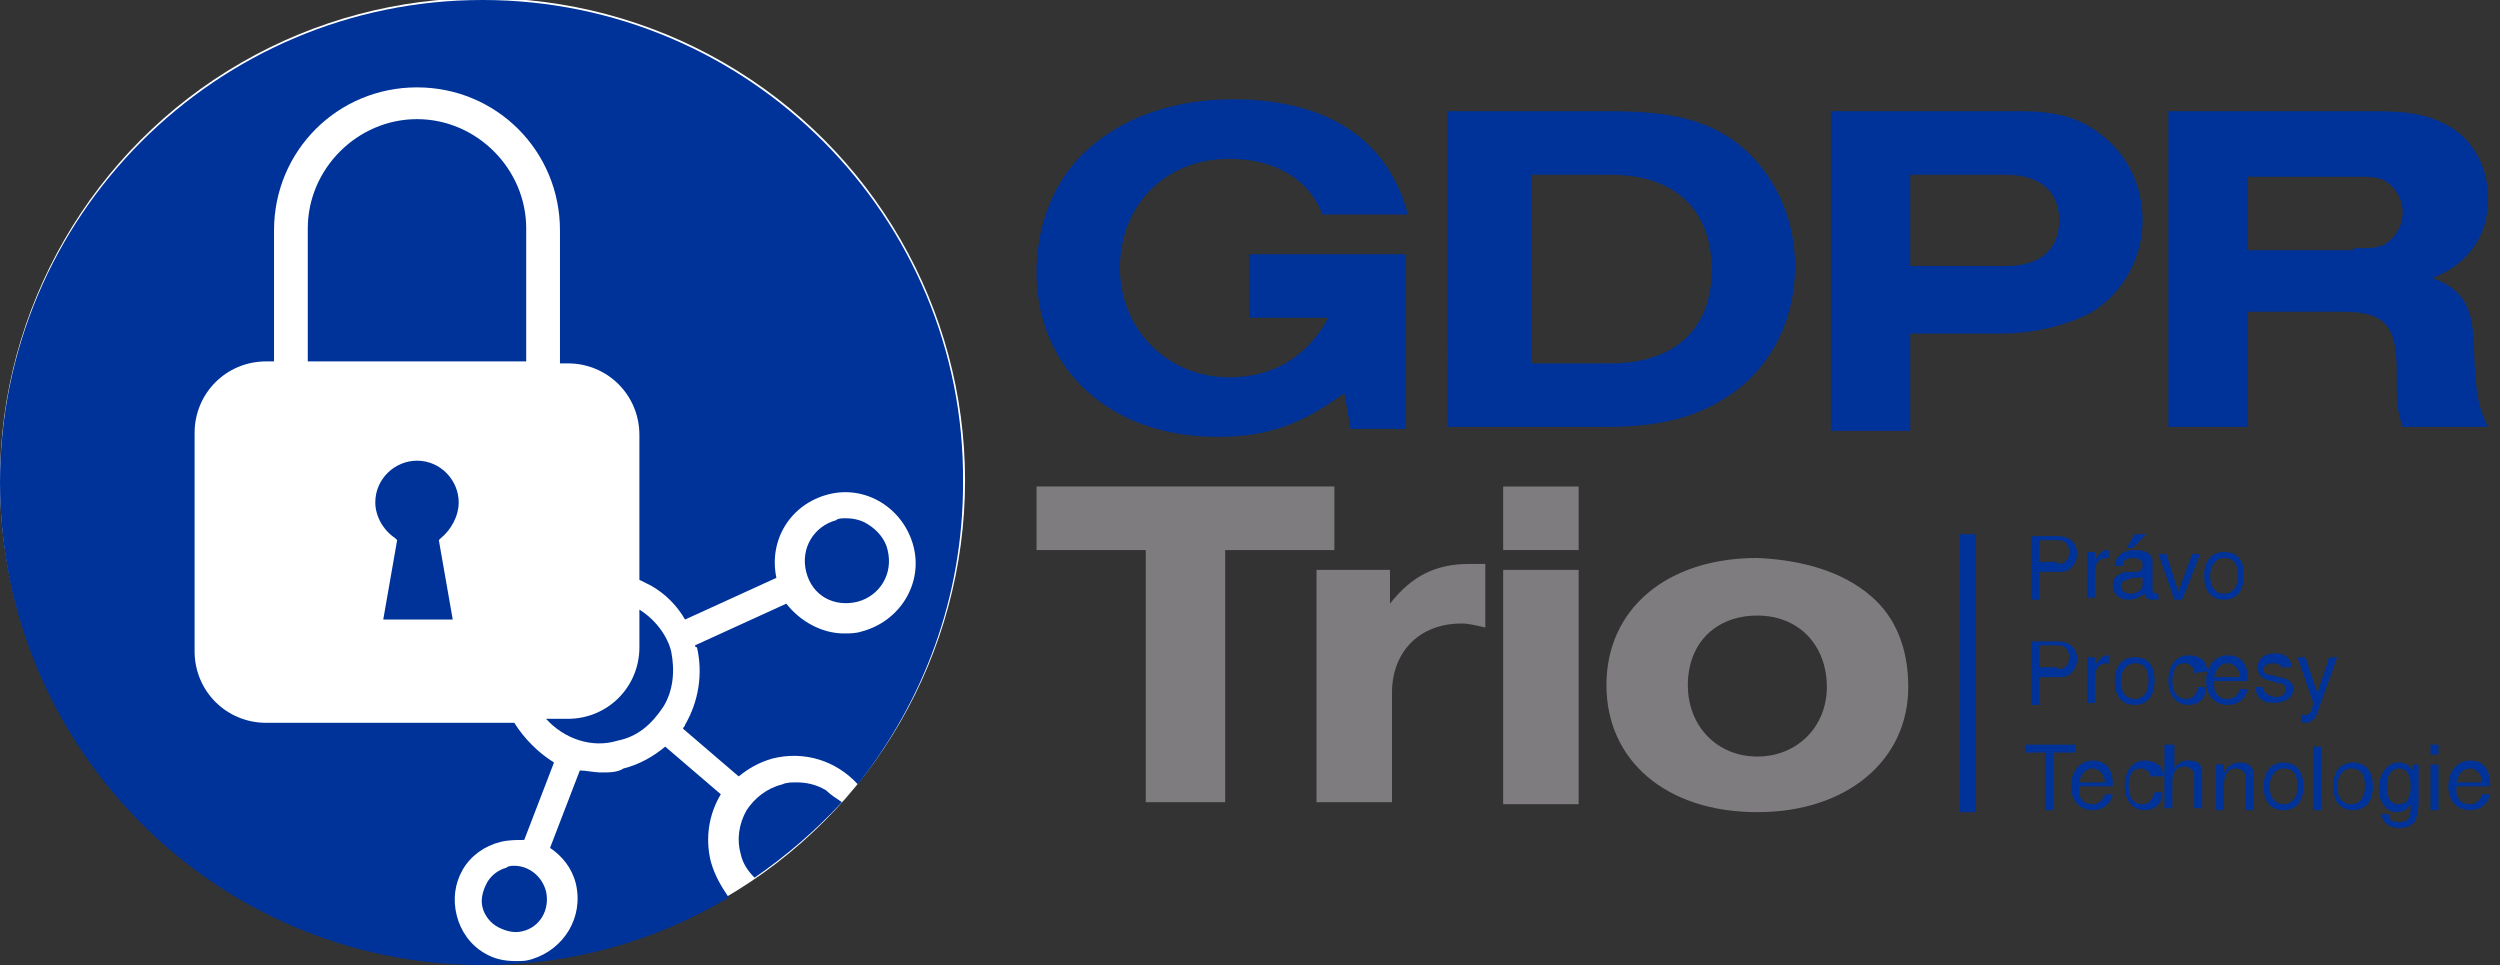 <?xml version="1.0" encoding="UTF-8"?> <!-- Generator: Adobe Illustrator 19.0.0, SVG Export Plug-In . SVG Version: 6.00 Build 0) --> <svg xmlns="http://www.w3.org/2000/svg" xmlns:xlink="http://www.w3.org/1999/xlink" id="Calque_4" x="0px" y="0px" viewBox="-242 372.4 125.9 48.6" style="enable-background:new -242 372.4 125.9 48.6;" xml:space="preserve"><rect x="-242" y="372.4" width="125.9" height="48.6" fill="#333333" stroke="none"/> <style type="text/css"> .st0{fill:#FFFFFF;} .st1{fill:#003399;} .st2{fill:#7F7C7F;} </style> <circle class="st0" cx="-217.7" cy="396.6" r="24.3"></circle> <g id="XMLID_3_"> <path id="XMLID_13_" class="st1" d="M-200.4,412.2c-0.5-0.3-1-0.4-1.5-0.4c-0.2,0-0.5,0-0.7,0.1c-0.8,0.2-1.4,0.7-1.8,1.3 c-0.4,0.7-0.5,1.5-0.3,2.2c0.1,0.5,0.4,0.9,0.7,1.2c1.6-1.1,3.1-2.4,4.4-3.8C-199.9,412.6-200.2,412.4-200.4,412.2z"></path> <path id="XMLID_14_" class="st1" d="M-206.2,415.8c-0.3-1.2-0.1-2.4,0.5-3.4l-2.8-2.4c-0.6,0.5-1.3,0.9-2.1,1.1 c-0.3,0.2-0.7,0.2-1.1,0.2c-0.4,0-0.8-0.1-1.1-0.1l-1.5,3.9c0.6,0.4,1.1,1,1.3,1.8l0,0c0.4,1.7-0.6,3.3-2.2,3.8 c-0.3,0.1-0.5,0.1-0.8,0.1c-0.6,0-1.1-0.1-1.6-0.4c-0.7-0.4-1.2-1.1-1.4-1.9c-0.2-0.8-0.1-1.6,0.3-2.3c0.4-0.7,1.1-1.2,1.9-1.4 c0.4-0.1,0.8-0.1,1.2-0.1l1.5-3.9c-0.8-0.5-1.5-1.2-2-2h-12.5c-2,0-3.6-1.6-3.6-3.6v-11c0-2,1.6-3.6,3.6-3.6h0.4V384 c0-4,3.2-7.2,7.2-7.2s7.2,3.2,7.2,7.2v6.7h0.4c2,0,3.6,1.6,3.6,3.6v7.3c0.2,0.1,0.4,0.2,0.6,0.3c0.7,0.4,1.3,1,1.7,1.7l4.6-2.1 c-0.4-1.9,0.7-3.7,2.6-4.2c1.9-0.5,3.8,0.7,4.3,2.6s-0.7,3.8-2.6,4.3c-0.3,0.1-0.6,0.1-0.9,0.1c-1.1,0-2.2-0.6-2.9-1.5l-4.6,2.1 c0,0,0,0.1,0.1,0.1c0.3,1.3,0.1,2.7-0.6,3.9c0,0.1-0.1,0.1-0.1,0.2l2.8,2.4c0.5-0.4,1-0.7,1.7-0.9c1.6-0.4,3.2,0.1,4.3,1.3 c3.3-4.2,5.3-9.4,5.3-15.2c0.1-13.4-10.8-24.3-24.2-24.3c-13.4,0-24.3,10.9-24.3,24.3s10.9,24.3,24.3,24.3c4.5,0,8.7-1.2,12.4-3.4 C-205.7,417-206,416.5-206.2,415.8z"></path> <path id="XMLID_16_" class="st1" d="M-209.8,403.1v1.9c0,2-1.6,3.6-3.6,3.6h-1.1c0.9,1,2.3,1.5,3.6,1.1c1-0.2,1.7-0.8,2.3-1.7 c0.5-0.8,0.6-1.8,0.4-2.8C-208.4,404.4-209,403.6-209.8,403.1z"></path> <path id="XMLID_19_" class="st1" d="M-198.8,402.7c1.1-0.3,1.8-1.4,1.5-2.6c-0.1-0.5-0.5-1-1-1.3c-0.3-0.2-0.7-0.3-1.1-0.3 c-0.2,0-0.4,0-0.5,0.1c-1.1,0.3-1.8,1.4-1.5,2.6C-201.1,402.4-200,403-198.8,402.7z"></path> <path id="XMLID_24_" class="st1" d="M-218.9,397.7c0-1.1-0.9-2.1-2.1-2.1c-1.1,0-2.1,0.9-2.1,2.1c0,0.7,0.4,1.4,1,1.8l0.1,0.1 l-0.7,4h3.5l-0.7-4l0.1-0.1C-219.3,399.1-218.9,398.4-218.9,397.7z"></path> <path id="XMLID_87_" class="st1" d="M-216.1,416c-0.1,0-0.3,0-0.4,0.1c-0.4,0.1-0.8,0.4-1,0.8s-0.3,0.8-0.2,1.2 c0.1,0.4,0.4,0.8,0.8,1c0.4,0.2,0.8,0.3,1.2,0.2c0.9-0.2,1.4-1.1,1.2-2C-214.7,416.5-215.4,416-216.1,416z"></path> <path id="XMLID_101_" class="st1" d="M-215.5,383.9c0-3-2.5-5.5-5.5-5.5s-5.5,2.5-5.5,5.5v6.7h11V383.9z"></path> </g> <g id="XMLID_17_"> <g id="XMLID_22_"> <path id="XMLID_56_" class="st1" d="M-174,393.9l-0.3-1.7c-2.2,1.6-3.9,2.2-6.4,2.2c-5.4,0-9.1-3.4-9.1-8.3c0-2.4,0.9-4.7,2.6-6.2 c1.8-1.6,4.3-2.5,7.3-2.5c4.7,0,7.8,2,8.8,5.8h-4.3c-0.7-1.8-2.4-2.8-4.7-2.8c-3.2,0-5.5,2.3-5.5,5.5c0,3.1,2.4,5.5,5.5,5.5 c2.2,0,3.9-1,5-3h-4v-3.2h7.9v8.8h-2.8V393.9z"></path> <path id="XMLID_53_" class="st1" d="M-168.9,378h8c2.9,0,4.6,0.4,6.1,1.4c2,1.4,3.2,3.8,3.2,6.4c0,2.7-1.2,5.1-3.3,6.5 c-1.6,1.1-3.5,1.6-6.2,1.6h-8V378H-168.9z M-160.9,390.7c3.2,0,5.1-1.7,5.1-4.7s-1.8-4.8-5.1-4.8h-4v9.5H-160.9z"></path> <path id="XMLID_50_" class="st1" d="M-149.8,378h9.6c1.6,0,2.9,0.3,3.9,1.1c1.4,1,2.2,2.6,2.2,4.4c0,2-1.1,3.8-2.7,4.7 c-1.2,0.6-2.8,1-4.4,1h-4.6v4.9h-4V378z M-141,385.8c1.7,0,2.7-0.8,2.7-2.3s-1-2.3-2.7-2.3h-4.8v4.6H-141z"></path> <path id="XMLID_44_" class="st1" d="M-128.8,393.9h-4V378h10.4c1.8,0,2.8,0.2,3.8,0.8c1.2,0.7,1.9,2.1,1.9,3.6c0,1.9-1,3.3-2.8,4 c1.6,0.6,2.1,1.5,2.1,3.9c0.1,2,0.2,2.6,0.7,3.6h-4.3c-0.3-0.9-0.3-1.2-0.3-2.8c0-2.3-0.6-3-2.7-3h-4.8V393.9z M-123.5,384.9 c0.9,0,1.2,0,1.6-0.2c0.5-0.3,0.9-0.9,0.9-1.6c0-0.7-0.4-1.3-0.9-1.6c-0.4-0.2-0.7-0.2-1.6-0.2h-5.3v3.7h5.3V384.9z"></path> <path id="XMLID_42_" class="st2" d="M-180.3,412.8h-4v-12.7h-5.5v-3.2h15v3.2h-5.5C-180.3,400.1-180.3,412.8-180.3,412.8z"></path> <path id="XMLID_40_" class="st2" d="M-172,401.1v1.7c1.1-1.4,2.3-2,4-2c0.2,0,0.4,0,0.8,0v3.2c-0.5-0.1-0.8-0.2-1.2-0.2 c-2.1,0-3.5,1.4-3.5,3.5v5.5h-3.8v-11.7H-172z"></path> <path id="XMLID_36_" class="st2" d="M-166.3,396.9h3.8v3.2h-3.8V396.9z M-166.3,401.1h3.8v11.8h-3.8V401.1z"></path> <path id="XMLID_27_" class="st2" d="M-147.8,402.4c1.3,1.1,1.9,2.7,1.9,4.6c0,3.7-3.1,6.3-7.6,6.3c-4.6,0-7.6-2.6-7.6-6.4 c0-3.8,3-6.4,7.6-6.4C-151.2,400.6-149.2,401.2-147.8,402.4z M-157,406.9c0,2.1,1.5,3.6,3.5,3.6s3.5-1.5,3.5-3.5 c0-2.1-1.4-3.6-3.5-3.6S-157,404.8-157,406.9z"></path> </g> <g id="XMLID_2_"> <path id="XMLID_4_" class="st1" d="M-139.3,402.6h-0.4v-3.2h1.3c0.6,0,1,0.3,1,0.9c0,0.3-0.1,0.5-0.3,0.7 c-0.2,0.2-0.4,0.2-0.6,0.2h-1V402.6z M-138.4,400.8c0.4,0,0.6-0.2,0.6-0.6c0-0.4-0.2-0.6-0.6-0.6h-0.9v1.1h0.9V400.8z"></path> <path id="XMLID_15_" class="st1" d="M-136.5,400.2v0.4c0.2-0.3,0.4-0.5,0.6-0.5h0.1v0.4c-0.5,0-0.7,0.2-0.7,0.8v1.2h-0.4v-2.3 H-136.5z"></path> <path id="XMLID_21_" class="st1" d="M-133.3,402.6c-0.1,0-0.2,0-0.3,0c-0.2,0-0.4-0.1-0.4-0.3c-0.3,0.2-0.5,0.3-0.8,0.3 c-0.5,0-0.8-0.3-0.8-0.7c0-0.3,0.1-0.5,0.4-0.6c0.1-0.1,0.2-0.1,0.7-0.1c0.3,0,0.4-0.1,0.4-0.3v-0.1c0-0.2-0.2-0.3-0.5-0.3 c-0.3,0-0.5,0.1-0.5,0.4h-0.4c0-0.2,0.1-0.4,0.2-0.5c0.2-0.2,0.4-0.3,0.8-0.3c0.6,0,0.9,0.2,0.9,0.6v1.4c0,0.1,0.1,0.2,0.2,0.2 c0,0,0,0,0.1,0L-133.3,402.6L-133.3,402.6z M-134,401.4c-0.1,0.1-0.2,0.1-0.6,0.1c-0.4,0.1-0.6,0.2-0.6,0.4s0.2,0.4,0.5,0.4 c0.2,0,0.4-0.1,0.5-0.2c0.1-0.1,0.1-0.2,0.1-0.3v-0.4H-134z M-133.9,399.3l-0.7,0.7h-0.3l0.4-0.7H-133.9z"></path> <path id="XMLID_28_" class="st1" d="M-132.5,402.6l-0.8-2.3h0.4l0.6,1.9l0.7-1.9h0.4l-0.9,2.3H-132.5z"></path> <path id="XMLID_31_" class="st1" d="M-129,401.4c0,0.8-0.4,1.2-1,1.2c-0.7,0-1-0.5-1-1.2c0-0.8,0.4-1.2,1-1.2 C-129.3,400.2-129,400.6-129,401.4z M-130.7,401.4c0,0.6,0.3,0.9,0.7,0.9s0.7-0.3,0.7-0.9s-0.2-0.9-0.7-0.9 C-130.4,400.5-130.7,400.9-130.7,401.4z"></path> <path id="XMLID_35_" class="st1" d="M-139.3,407.9h-0.4v-3.2h1.3c0.6,0,1,0.3,1,0.9c0,0.3-0.1,0.5-0.3,0.7 c-0.2,0.2-0.4,0.2-0.6,0.2h-1V407.9z M-138.4,406.1c0.4,0,0.6-0.2,0.6-0.6s-0.2-0.6-0.6-0.6h-0.9v1.1h0.9V406.1z"></path> <path id="XMLID_48_" class="st1" d="M-136.5,405.5v0.4c0.2-0.3,0.4-0.5,0.6-0.5h0.1v0.4c-0.5,0-0.7,0.2-0.7,0.8v1.2h-0.4v-2.3 C-136.9,405.5-136.5,405.5-136.5,405.5z"></path> <path id="XMLID_58_" class="st1" d="M-133.5,406.7c0,0.8-0.4,1.2-1,1.2c-0.7,0-1-0.5-1-1.2c0-0.8,0.4-1.2,1-1.2 C-133.8,405.5-133.5,405.9-133.5,406.7z M-135.2,406.7c0,0.6,0.3,0.9,0.7,0.9s0.7-0.3,0.7-0.9c0-0.6-0.2-0.9-0.7-0.9 C-134.9,405.8-135.2,406.2-135.2,406.7z"></path> <path id="XMLID_61_" class="st1" d="M-131.5,406.3c0-0.3-0.2-0.5-0.5-0.5c-0.4,0-0.6,0.3-0.6,0.9c0,0.5,0.2,0.9,0.7,0.9 c0.3,0,0.5-0.2,0.6-0.6h0.4c0,0.6-0.4,0.9-0.9,0.9c-0.6,0-1-0.5-1-1.2c0-0.8,0.4-1.3,1-1.3c0.3,0,0.6,0.1,0.8,0.3 c0.1,0.1,0.1,0.3,0.2,0.5L-131.5,406.3L-131.5,406.3z"></path> <path id="XMLID_63_" class="st1" d="M-130.5,406.8c0,0.2,0,0.4,0.1,0.5c0.1,0.2,0.3,0.3,0.6,0.3s0.5-0.2,0.6-0.5h0.4 c-0.1,0.5-0.5,0.8-1,0.8c-0.7,0-1.1-0.5-1.1-1.2c0-0.7,0.4-1.3,1.1-1.3c0.4,0,0.8,0.2,0.9,0.6c0.1,0.2,0.1,0.4,0.1,0.7h-1.7V406.8 z M-129.2,406.5c0-0.4-0.3-0.7-0.6-0.7c-0.4,0-0.6,0.3-0.7,0.7H-129.2z"></path> <path id="XMLID_66_" class="st1" d="M-127,406.2c0-0.2-0.2-0.4-0.5-0.4s-0.5,0.1-0.5,0.3c0,0.2,0.1,0.3,0.4,0.3l0.4,0.1 c0.5,0.1,0.7,0.3,0.7,0.6c0,0.4-0.4,0.7-1,0.7c-0.6,0-0.9-0.3-0.9-0.8h0.4c0,0.2,0,0.2,0.1,0.3s0.3,0.2,0.5,0.2 c0.3,0,0.5-0.1,0.5-0.4c0-0.2-0.1-0.3-0.4-0.3l-0.3-0.1c-0.5-0.1-0.7-0.3-0.7-0.7c0-0.4,0.3-0.7,0.9-0.7c0.5,0,0.8,0.3,0.8,0.7 h-0.4V406.2z"></path> <path id="XMLID_68_" class="st1" d="M-124.3,405.5l-1,2.8c-0.1,0.2-0.1,0.3-0.3,0.4c-0.1,0.1-0.2,0.1-0.3,0.1 c-0.1,0-0.2,0-0.2-0.1v-0.3c0.1,0,0.1,0,0.2,0c0.2,0,0.2-0.1,0.3-0.2l0.1-0.4l-0.8-2.3h0.4l0.6,1.8l0.6-1.8H-124.3z"></path> <path id="XMLID_70_" class="st1" d="M-138.5,413.2h-0.5v-2.9h-1v-0.4h2.5v0.4h-1.1v2.9H-138.5z"></path> <path id="XMLID_72_" class="st1" d="M-137.3,412.1c0,0.2,0,0.4,0.1,0.5c0.1,0.2,0.3,0.3,0.6,0.3c0.3,0,0.5-0.2,0.6-0.5h0.4 c-0.1,0.5-0.5,0.8-1,0.8c-0.7,0-1.1-0.5-1.1-1.2c0-0.7,0.4-1.3,1.1-1.3c0.4,0,0.8,0.2,0.9,0.6c0.1,0.2,0.1,0.4,0.1,0.7h-1.7V412.1 z M-136,411.8c0-0.4-0.3-0.7-0.6-0.7c-0.4,0-0.6,0.3-0.7,0.7H-136z"></path> <path id="XMLID_75_" class="st1" d="M-133.7,411.6c0-0.3-0.2-0.5-0.5-0.5c-0.4,0-0.6,0.3-0.6,0.9c0,0.5,0.2,0.9,0.7,0.9 c0.3,0,0.5-0.2,0.6-0.6h0.4c0,0.6-0.4,0.9-0.9,0.9c-0.6,0-1-0.5-1-1.2c0-0.8,0.4-1.3,1-1.3c0.3,0,0.6,0.1,0.8,0.3 c0.1,0.1,0.1,0.3,0.2,0.5h-0.7V411.6z"></path> <path id="XMLID_77_" class="st1" d="M-132.5,409.9v1.2c0.2-0.3,0.4-0.4,0.7-0.4c0.5,0,0.7,0.2,0.7,0.6v1.8h-0.4v-1.6 c0-0.2,0-0.3-0.2-0.4c-0.1-0.1-0.2-0.1-0.3-0.1c-0.4,0-0.6,0.3-0.6,0.8v1.3h-0.4v-3.2C-133,409.9-132.5,409.9-132.5,409.9z"></path> <path id="XMLID_79_" class="st1" d="M-130,410.9v0.4c0.2-0.3,0.4-0.5,0.8-0.5s0.7,0.2,0.7,0.6v1.8h-0.4v-1.6 c0-0.3-0.2-0.5-0.5-0.5c-0.4,0-0.6,0.3-0.6,0.8v1.3h-0.4v-2.3H-130z"></path> <path id="XMLID_81_" class="st1" d="M-126,412c0,0.8-0.4,1.2-1,1.2c-0.7,0-1-0.5-1-1.2c0-0.8,0.4-1.2,1-1.2S-126,411.2-126,412z M-127.7,412c0,0.6,0.3,0.9,0.7,0.9c0.4,0,0.7-0.3,0.7-0.9s-0.2-0.9-0.7-0.9C-127.4,411.1-127.7,411.5-127.7,412z"></path> <path id="XMLID_84_" class="st1" d="M-125.1,413.2h-0.4V410h0.4V413.2z"></path> <path id="XMLID_86_" class="st1" d="M-122.5,412c0,0.8-0.4,1.2-1,1.2c-0.7,0-1-0.5-1-1.2c0-0.8,0.4-1.2,1-1.2 S-122.5,411.2-122.5,412z M-124.3,412c0,0.6,0.3,0.9,0.7,0.9c0.4,0,0.7-0.3,0.7-0.9s-0.2-0.9-0.7-0.9 C-124,411.1-124.3,411.5-124.3,412z"></path> <path id="XMLID_90_" class="st1" d="M-120.2,410.9v1.9c0,0.5-0.1,0.8-0.2,1c-0.2,0.2-0.4,0.3-0.8,0.3c-0.5,0-0.8-0.3-0.9-0.7h0.4 c0,0.3,0.2,0.4,0.5,0.4c0.5,0,0.6-0.2,0.6-0.8v-0.1c-0.2,0.3-0.4,0.4-0.7,0.4c-0.2,0-0.5-0.1-0.6-0.3c-0.2-0.2-0.3-0.5-0.3-0.9 c0-0.7,0.4-1.3,1-1.3c0.3,0,0.5,0.1,0.7,0.4v-0.3C-120.5,410.9-120.2,410.9-120.2,410.9z M-121.8,412c0,0.6,0.2,0.9,0.6,0.9 s0.6-0.3,0.6-0.9s-0.2-0.9-0.6-0.9C-121.6,411.1-121.8,411.5-121.8,412z"></path> <path id="XMLID_93_" class="st1" d="M-119.2,410.4h-0.4v-0.5h0.4V410.4z M-119.2,413.2h-0.4v-2.3h0.4V413.2z"></path> <path id="XMLID_96_" class="st1" d="M-118.3,412.1c0,0.2,0,0.4,0.1,0.5c0.1,0.2,0.3,0.3,0.6,0.3c0.3,0,0.5-0.2,0.6-0.5h0.4 c-0.1,0.5-0.5,0.8-1,0.8c-0.7,0-1.1-0.5-1.1-1.2c0-0.7,0.4-1.3,1.1-1.3c0.4,0,0.8,0.2,0.9,0.6c0.1,0.2,0.1,0.4,0.1,0.7h-1.7V412.1 z M-117,411.8c0-0.4-0.3-0.7-0.6-0.7c-0.4,0-0.6,0.3-0.7,0.7H-117z"></path> </g> <rect id="XMLID_18_" x="-143.3" y="399.3" class="st1" width="0.8" height="14"></rect> </g> </svg> 